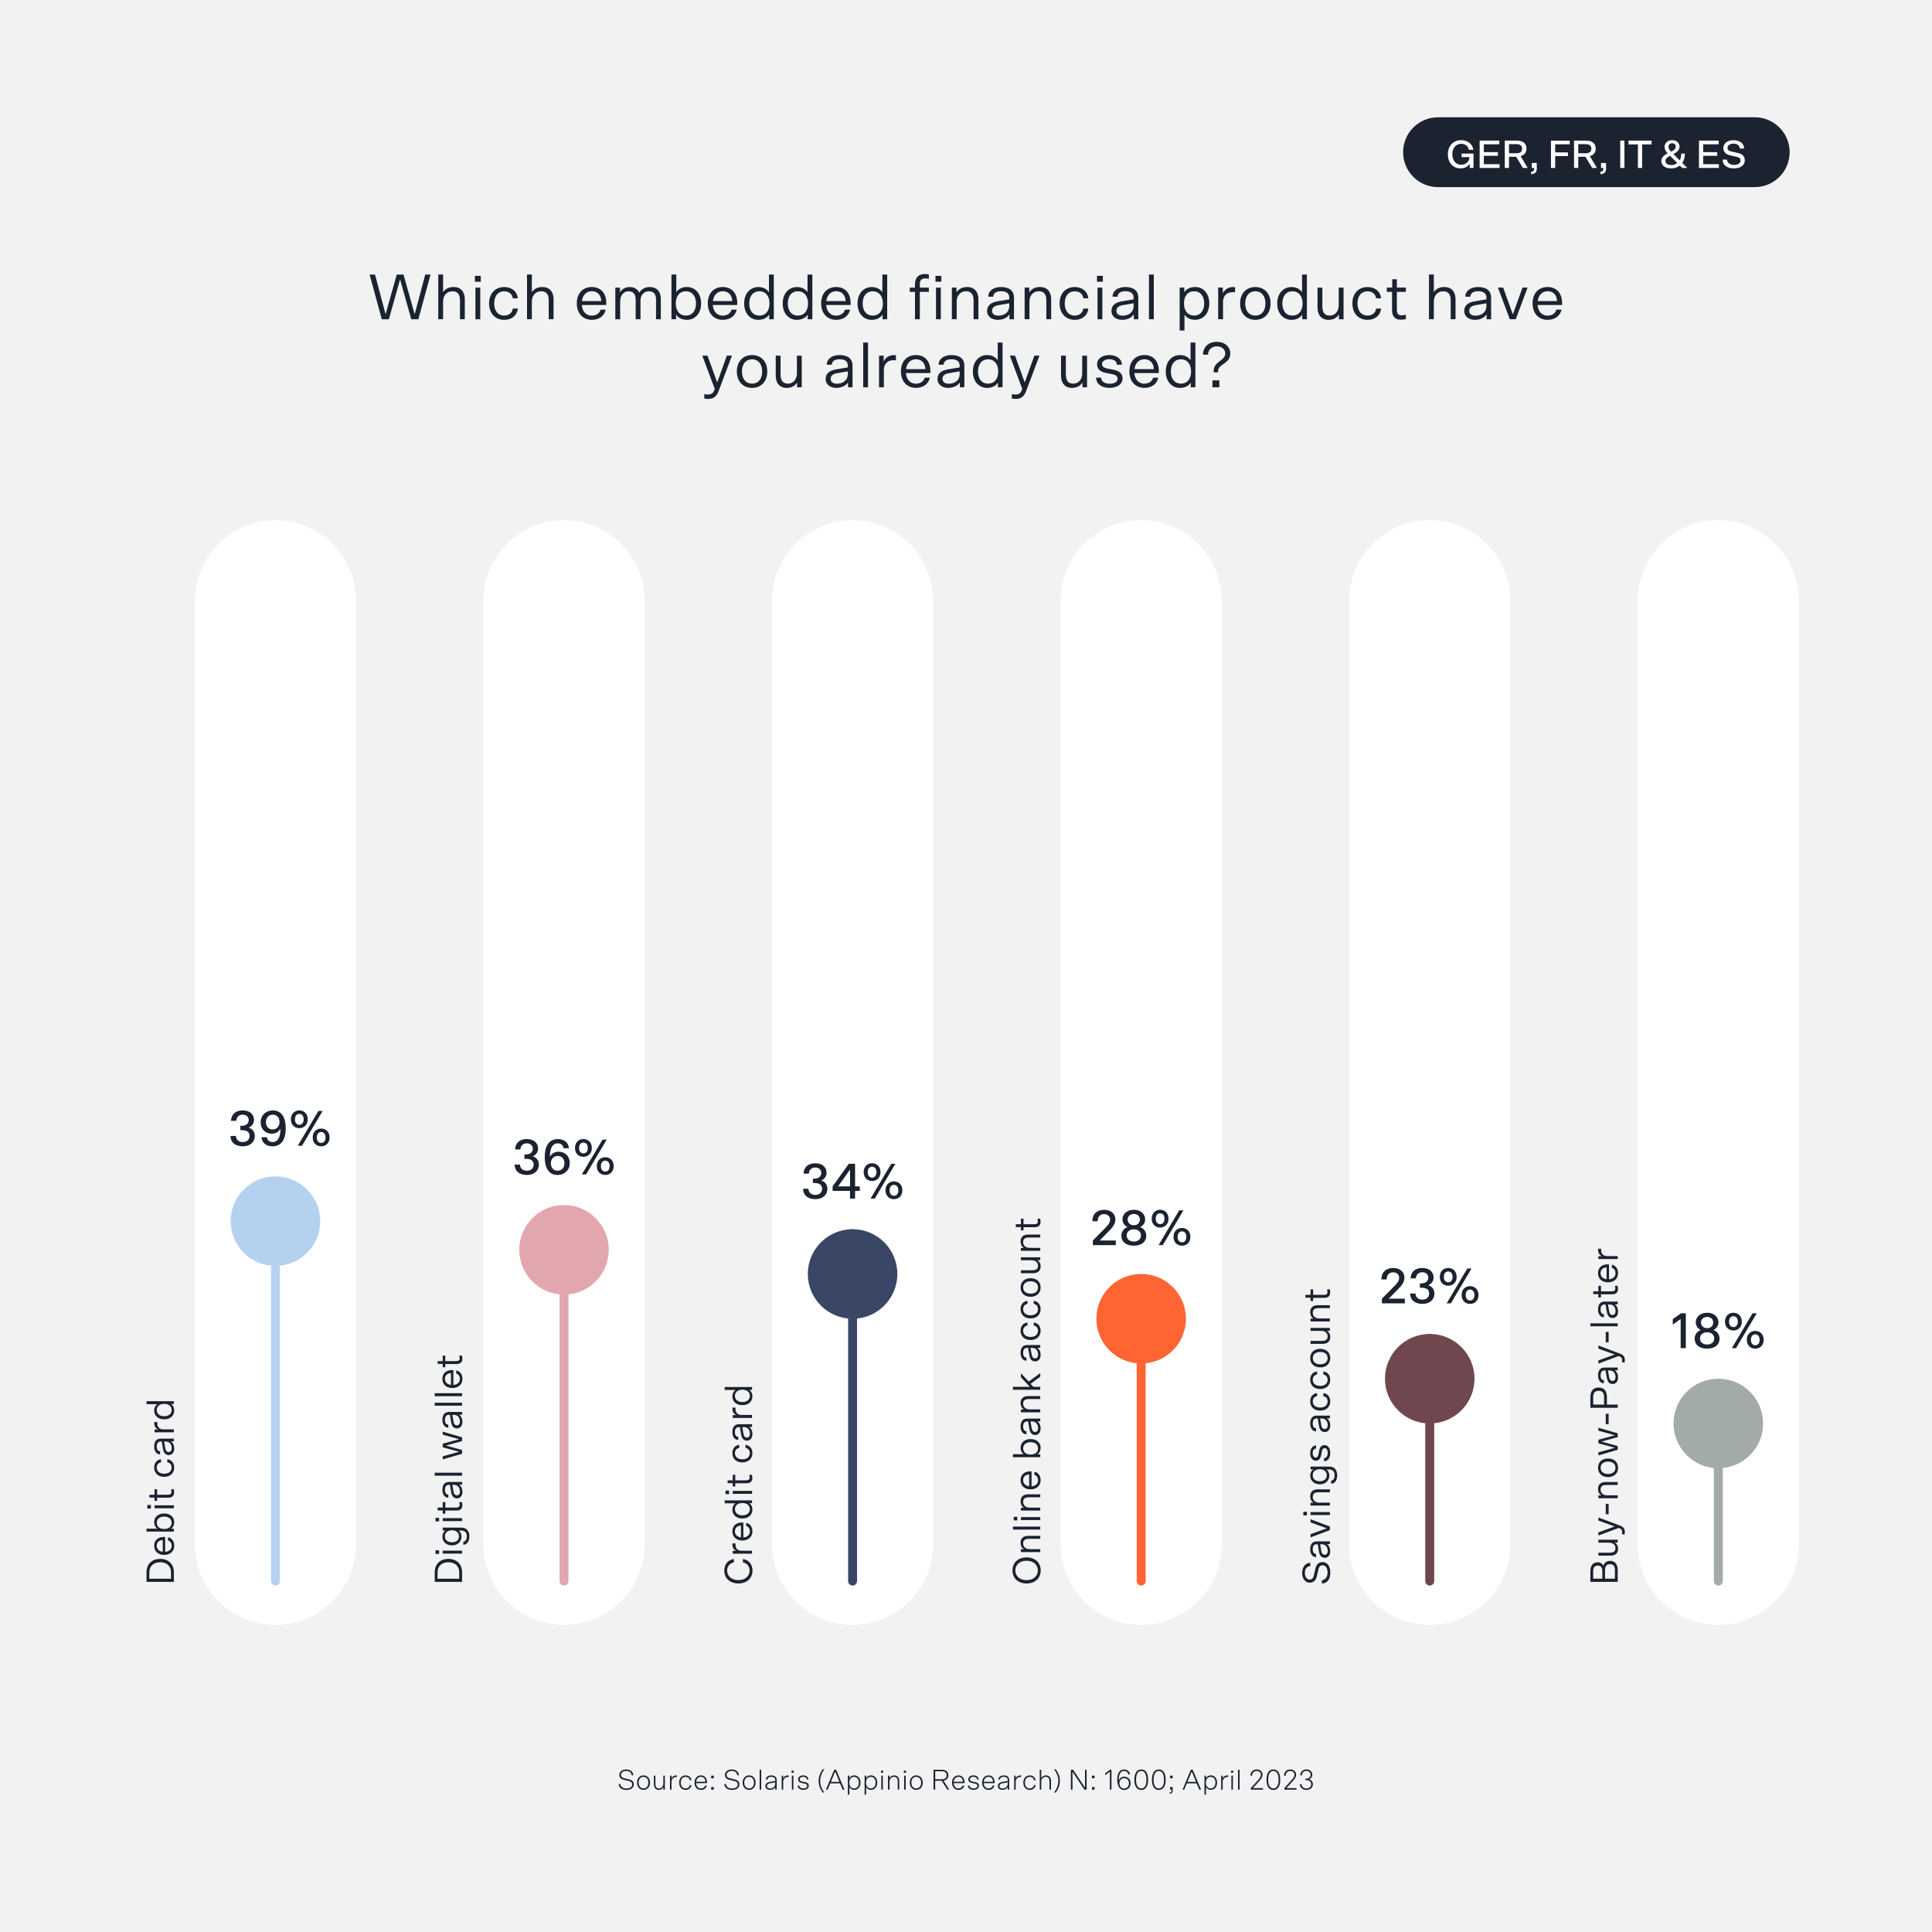 <svg id="Layer_1" data-name="Layer 1" xmlns="http://www.w3.org/2000/svg" viewBox="0 0 1079 1079"><defs><style>.cls-2{fill:#fff}.cls-6{fill:#1b2230}</style></defs><path style="fill:#f2f2f2" d="M0 0v1079h1079V0H0z"/><path class="cls-6" d="M803.12 65.5c-10.77 0-19.5 8.73-19.5 19.5s8.73 19.5 19.5 19.5H980c10.77 0 19.5-8.73 19.5-19.5s-8.73-19.5-19.5-19.5H803.12Z"/><path class="cls-2" d="M822.93 85.77v8.03h-2.09v-2.4c-1.01 1.63-2.68 2.64-5.19 2.64-4.25 0-7.04-3.32-7.04-7.88s2.93-7.88 7.42-7.88c3.45 0 6.31 1.91 6.82 5.39h-2.49c-.4-2.13-2.27-3.37-4.29-3.37-2.97 0-4.97 2.42-4.97 5.85s2.02 5.88 4.91 5.88c2.29 0 4.53-1.39 4.71-4.27h-4.42v-2h6.65ZM837.36 78.53v2.07h-8.65v4.38h7.86V87h-7.86v4.71h8.78v2.09h-11.13V78.53h11ZM847.08 78.53c3.5 0 5.43 1.56 5.43 4.47 0 2.22-1.28 3.65-3.28 4.2l3.96 6.6h-2.66l-3.74-6.23h-4.03v6.23h-2.35V78.53h6.67Zm2.99 4.53c0-1.87-1.21-2.55-3.21-2.55h-4.09v5.08h4.09c2 0 3.21-.68 3.21-2.53ZM855.11 97.23v-1.34c1.14-.02 1.67-.53 1.67-1.56v-.53h-1.3v-2.79h2.79v3.3c0 1.89-1.14 2.93-3.17 2.93ZM876.67 78.53v2.07h-8.12v4.51h7.13v2.05h-7.13v6.65h-2.35V78.54h10.47ZM885.76 78.53c3.5 0 5.43 1.56 5.43 4.47 0 2.22-1.28 3.65-3.28 4.2l3.96 6.6h-2.66l-3.74-6.23h-4.03v6.23h-2.35V78.53h6.67Zm2.99 4.53c0-1.87-1.21-2.55-3.21-2.55h-4.09v5.08h4.09c2 0 3.21-.68 3.21-2.53ZM893.79 97.23v-1.34c1.14-.02 1.67-.53 1.67-1.56v-.53h-1.3v-2.79h2.79v3.3c0 1.89-1.14 2.93-3.17 2.93ZM907.23 78.53V93.8h-2.35V78.53h2.35ZM922.39 78.53v2.13h-5.28V93.8h-2.35V80.66h-5.26v-2.13h12.89ZM933.25 94.04c-3.26 0-5.41-1.61-5.41-4.16 0-1.94 1.5-3.23 3.52-4.25-1.01-1.1-1.72-2.22-1.72-3.63 0-1.94 1.52-3.72 4.22-3.72s4.14 1.76 4.14 3.59c0 1.96-1.52 3.21-3.41 4.18l3.48 3.5c.62-1.03.88-2.29.88-3.78H941c0 2.02-.51 3.85-1.47 5.24l2.79 2.79h-2.84l-1.34-1.36c-1.25 1.06-2.9 1.61-4.88 1.61Zm3.48-2.99L932.7 87c-1.78.9-2.57 1.69-2.57 2.88 0 1.41 1.25 2.31 3.26 2.31 1.34 0 2.46-.37 3.34-1.14Zm-3.45-6.34c1.83-.9 2.6-1.69 2.6-2.86 0-1.08-.77-1.85-2-1.85-1.32 0-2.05.9-2.05 1.98 0 .99.53 1.78 1.45 2.73ZM959.85 78.53v2.07h-8.65v4.38h7.86V87h-7.86v4.71h8.78v2.09h-11.13V78.53h11ZM962.03 89.13h2.44c.13 1.85 1.74 2.97 3.98 2.97s3.65-.99 3.65-2.44c0-.97-.55-1.69-2.07-2.05l-4-.92c-2.2-.51-3.56-1.83-3.56-4.07 0-2.6 2.4-4.33 5.65-4.33s5.94 1.65 5.96 4.66h-2.44c-.15-1.89-1.58-2.73-3.5-2.73s-3.34.95-3.34 2.31c0 .97.55 1.72 2.05 2.05l4 .92c2.22.48 3.59 1.85 3.59 4.07 0 2.66-2.31 4.47-6.05 4.47s-6.25-1.74-6.36-4.91Z"/><path class="cls-6" d="m223.44 156.02-6.26 22.28h-3.96l-6.8-24.98h3.02l5.9 22.17 6.26-22.17h3.74l6.26 22.17 5.9-22.17h2.95l-6.8 24.98h-3.96l-6.26-22.28ZM252.64 162.67c-3.31 0-5.18 2.63-5.18 5.72v9.9h-2.7v-24.98h2.7v9.86c1.37-2.02 3.42-2.88 5.87-2.88 4 0 6.26 2.63 6.26 6.88v11.12h-2.7v-10.55c0-3.74-1.69-5.08-4.25-5.08ZM268.51 154.04v3.28h-3.28v-3.28h3.28Zm-.29 24.26h-2.7v-17.67h2.7v17.67ZM281.65 176.25c2.38 0 4.43-1.37 4.75-3.92h2.81c-.43 3.85-3.38 6.3-7.56 6.3-4.97 0-8.5-3.49-8.5-9.18s3.53-9.14 8.5-9.14c4.18 0 7.13 2.45 7.56 6.3h-2.81c-.32-2.56-2.38-3.92-4.75-3.92-3.67 0-5.65 2.84-5.65 6.77s1.98 6.8 5.65 6.8ZM302.21 162.67c-3.31 0-5.18 2.63-5.18 5.72v9.9h-2.7v-24.98h2.7v9.86c1.37-2.02 3.42-2.88 5.87-2.88 4 0 6.26 2.63 6.26 6.88v11.12h-2.7v-10.55c0-3.74-1.69-5.08-4.25-5.08ZM330.54 160.3c4.61 0 8.06 3.02 8.06 9.03 0 .18 0 .61-.04 1.01h-13.61c.14 3.1 2.05 5.94 5.47 5.94 2.38 0 4.36-1.08 5-3.35h2.84c-.79 3.82-4 5.69-7.77 5.69-4.75 0-8.35-3.38-8.35-9.18s3.49-9.14 8.39-9.14Zm.04 2.34c-2.99 0-5.11 1.98-5.58 5.51h10.8c-.14-3.6-2.34-5.51-5.22-5.51ZM366.39 178.3v-11.05c0-3.13-1.44-4.57-4.1-4.57-2.27 0-4.57 1.73-4.57 5.11v10.51h-2.7v-10.8c0-3.38-1.37-4.82-4.1-4.82-2.45 0-4.57 2.12-4.57 5.72v9.9h-2.7v-17.67h2.59v2.63c1.01-1.58 2.74-2.95 5.36-2.95s4.43 1.12 5.4 3.13c1.3-1.91 3.1-3.13 5.94-3.13 3.49 0 6.12 2.05 6.12 6.84v11.16h-2.66ZM391.56 169.48c0 5.9-3.71 9.14-7.85 9.14-2.63 0-4.79-.94-6.12-2.92v2.59H375v-24.98h2.7v9.86c1.44-2.02 3.53-2.88 5.94-2.88 4.28 0 7.92 3.28 7.92 9.18Zm-14.15 0c0 3.92 1.98 6.77 5.65 6.77s5.65-2.84 5.65-6.77-1.98-6.8-5.65-6.8-5.65 2.88-5.65 6.8ZM403.69 160.3c4.61 0 8.06 3.02 8.06 9.03 0 .18 0 .61-.04 1.01H398.1c.14 3.1 2.05 5.94 5.47 5.94 2.38 0 4.36-1.08 5-3.35h2.84c-.79 3.82-4 5.69-7.77 5.69-4.75 0-8.35-3.38-8.35-9.18s3.49-9.14 8.39-9.14Zm.04 2.34c-2.99 0-5.11 1.98-5.58 5.51h10.8c-.14-3.6-2.34-5.51-5.22-5.51ZM429.46 163.18v-9.86h2.7v24.98h-2.59v-2.59c-1.33 1.98-3.49 2.92-6.12 2.92-4.14 0-7.85-3.24-7.85-9.14s3.64-9.18 7.92-9.18c2.41 0 4.5.86 5.94 2.88Zm-11.01 6.3c0 3.92 1.98 6.77 5.65 6.77s5.65-2.84 5.65-6.77-1.98-6.8-5.65-6.8-5.65 2.88-5.65 6.8ZM450.99 163.18v-9.86h2.7v24.98h-2.59v-2.59c-1.33 1.98-3.49 2.92-6.12 2.92-4.14 0-7.85-3.24-7.85-9.14s3.64-9.18 7.92-9.18c2.41 0 4.5.86 5.94 2.88Zm-11.01 6.3c0 3.92 1.98 6.77 5.65 6.77s5.65-2.84 5.65-6.77-1.98-6.8-5.65-6.8-5.65 2.88-5.65 6.8ZM467.01 160.3c4.61 0 8.06 3.02 8.06 9.03 0 .18 0 .61-.04 1.01h-13.61c.14 3.1 2.05 5.94 5.47 5.94 2.38 0 4.35-1.08 5-3.35h2.84c-.79 3.82-4 5.69-7.77 5.69-4.75 0-8.35-3.38-8.35-9.18s3.49-9.14 8.39-9.14Zm.04 2.34c-2.99 0-5.11 1.98-5.58 5.51h10.8c-.14-3.6-2.34-5.51-5.22-5.51ZM492.79 163.18v-9.86h2.7v24.98h-2.59v-2.59c-1.33 1.98-3.49 2.92-6.12 2.92-4.14 0-7.85-3.24-7.85-9.14s3.64-9.18 7.92-9.18c2.41 0 4.5.86 5.94 2.88Zm-11.01 6.3c0 3.92 1.98 6.77 5.65 6.77s5.65-2.84 5.65-6.77-1.98-6.8-5.65-6.8-5.65 2.88-5.65 6.8ZM516.66 155.48c-1.94 0-2.95.94-2.95 3.28v1.87h5.04v2.38h-5.04v15.3h-2.7v-15.3h-2.92v-2.38h2.92v-1.98c0-3.71 2.16-5.62 5.47-5.62.68 0 1.62.07 2.27.22v2.45c-.32-.07-1.44-.22-2.09-.22Zm9.07-1.44v3.28h-3.28v-3.28h3.28Zm-.29 24.26h-2.7v-17.67h2.7v17.67ZM531.6 160.62h2.59v2.66c1.3-1.91 3.2-2.99 5.98-2.99 4 0 6.26 2.63 6.26 6.88v11.12h-2.7v-10.55c0-3.74-1.69-5.08-4.25-5.08-3.31 0-5.18 2.63-5.18 5.72v9.9h-2.7v-17.67ZM563.78 175.56c-1.48 2.23-4.07 3.06-6.55 3.06-3.13 0-5.94-1.66-5.94-5s2.59-4.75 5.65-5.29l6.73-1.15v-.94c0-2.63-1.94-3.6-4.61-3.6s-4.25 1.01-4.36 3.06h-2.81c.14-3.82 3.64-5.4 7.16-5.4 4.18 0 7.24 1.73 7.24 5.94v12.06h-2.52v-2.74Zm-.11-4.79v-1.37l-6.12 1.04c-2.41.43-3.49 1.48-3.49 3.2 0 1.62 1.26 2.66 3.53 2.66 3.1 0 6.08-1.66 6.08-5.54ZM572.24 160.62h2.59v2.66c1.3-1.91 3.2-2.99 5.98-2.99 4 0 6.26 2.63 6.26 6.88v11.12h-2.7v-10.55c0-3.74-1.69-5.08-4.25-5.08-3.31 0-5.18 2.63-5.18 5.72v9.9h-2.7v-17.67ZM600.28 176.25c2.38 0 4.43-1.37 4.75-3.92h2.81c-.43 3.85-3.38 6.3-7.56 6.3-4.97 0-8.5-3.49-8.5-9.18s3.53-9.14 8.5-9.14c4.18 0 7.13 2.45 7.56 6.3h-2.81c-.32-2.56-2.38-3.92-4.75-3.92-3.67 0-5.65 2.84-5.65 6.77s1.98 6.8 5.65 6.8ZM615.94 154.04v3.28h-3.28v-3.28h3.28Zm-.29 24.26h-2.7v-17.67h2.7v17.67ZM633.22 175.56c-1.48 2.23-4.07 3.06-6.55 3.06-3.13 0-5.94-1.66-5.94-5s2.59-4.75 5.65-5.29l6.73-1.15v-.94c0-2.63-1.94-3.6-4.61-3.6s-4.25 1.01-4.36 3.06h-2.81c.14-3.82 3.64-5.4 7.16-5.4 4.18 0 7.24 1.73 7.24 5.94v12.06h-2.52v-2.74Zm-.11-4.79v-1.37l-6.12 1.04c-2.41.43-3.49 1.48-3.49 3.2 0 1.62 1.26 2.66 3.53 2.66 3.1 0 6.08-1.66 6.08-5.54ZM644.38 178.3h-2.7v-24.98h2.7v24.98ZM661.52 175.74v8.85h-2.7v-23.97h2.59v2.59c1.33-1.98 3.49-2.92 6.12-2.92 4.14 0 7.85 3.24 7.85 9.14s-3.64 9.18-7.92 9.18c-2.41 0-4.5-.86-5.94-2.88Zm11.01-6.3c0-3.92-1.98-6.77-5.65-6.77s-5.65 2.84-5.65 6.77 1.98 6.8 5.65 6.8 5.65-2.88 5.65-6.8ZM688.12 163.18c-2.77 0-5.08 1.94-5.08 5.36v9.75h-2.7v-17.67h2.59v3.24c1.15-2.48 3.49-3.53 5.58-3.53.32 0 .65 0 1.26.04v2.84c-.65-.04-1.19-.04-1.66-.04ZM692.59 169.48c0-5.69 3.53-9.18 8.5-9.18s8.5 3.49 8.5 9.18-3.53 9.14-8.5 9.14-8.5-3.46-8.5-9.14Zm14.15 0c0-3.92-1.98-6.8-5.65-6.8s-5.65 2.88-5.65 6.8 1.98 6.77 5.65 6.77 5.65-2.84 5.65-6.77ZM727.18 163.18v-9.86h2.7v24.98h-2.59v-2.59c-1.33 1.98-3.49 2.92-6.12 2.92-4.14 0-7.85-3.24-7.85-9.14s3.64-9.18 7.92-9.18c2.41 0 4.5.86 5.94 2.88Zm-11.01 6.3c0 3.92 1.98 6.77 5.65 6.77s5.65-2.84 5.65-6.77-1.98-6.8-5.65-6.8-5.65 2.88-5.65 6.8ZM750.36 178.3h-2.59v-2.66c-1.26 1.91-3.13 2.99-5.83 2.99-3.89 0-6.12-2.63-6.12-6.88v-11.12h2.7v10.55c0 3.74 1.66 5.08 4.1 5.08 3.2 0 5.04-2.63 5.04-5.72v-9.9h2.7v17.67ZM763.79 176.25c2.38 0 4.43-1.37 4.75-3.92h2.81c-.43 3.85-3.38 6.3-7.56 6.3-4.97 0-8.5-3.49-8.5-9.18s3.53-9.14 8.5-9.14c4.18 0 7.13 2.45 7.56 6.3h-2.81c-.32-2.56-2.38-3.92-4.75-3.92-3.67 0-5.65 2.84-5.65 6.77s1.98 6.8 5.65 6.8ZM777.54 160.62v-4.68h2.59v4.68h5.04V163h-5.04v9.79c0 2.12.68 3.31 2.45 3.31.83 0 1.73-.11 2.59-.32v2.45c-1.04.22-2.05.32-3.02.32-2.95 0-4.71-1.84-4.71-5.22V163h-2.92v-2.38h3.02ZM805.95 162.67c-3.31 0-5.18 2.63-5.18 5.72v9.9h-2.7v-24.98h2.7v9.86c1.37-2.02 3.42-2.88 5.87-2.88 4 0 6.26 2.63 6.26 6.88v11.12h-2.7v-10.55c0-3.74-1.69-5.08-4.25-5.08ZM830.25 175.56c-1.48 2.23-4.07 3.06-6.55 3.06-3.13 0-5.94-1.66-5.94-5s2.59-4.75 5.65-5.29l6.73-1.15v-.94c0-2.63-1.94-3.6-4.61-3.6s-4.25 1.01-4.36 3.06h-2.81c.14-3.82 3.64-5.4 7.16-5.4 4.18 0 7.24 1.73 7.24 5.94v12.06h-2.52v-2.74Zm-.11-4.79v-1.37l-6.12 1.04c-2.41.43-3.49 1.48-3.49 3.2 0 1.62 1.26 2.66 3.53 2.66 3.1 0 6.08-1.66 6.08-5.54ZM853.14 160.62l-6.62 17.67h-3.31l-6.62-17.67h2.92l5.4 14.97 5.4-14.97h2.84ZM864.34 160.3c4.61 0 8.06 3.02 8.06 9.03 0 .18 0 .61-.04 1.01h-13.61c.14 3.1 2.05 5.94 5.47 5.94 2.38 0 4.36-1.08 5-3.35h2.84c-.79 3.82-4 5.69-7.78 5.69-4.75 0-8.35-3.38-8.35-9.18s3.49-9.14 8.39-9.14Zm.04 2.34c-2.99 0-5.11 1.98-5.58 5.51h10.8c-.14-3.6-2.34-5.51-5.22-5.51ZM395.54 222.78c-.79 0-1.62-.07-2.2-.18v-2.48c.65.14 1.37.22 2.05.22 1.98 0 2.99-.83 3.56-2.59l.22-.58-6.95-18.54h2.92l5.4 14.97 5.4-14.97h2.84l-7.49 19.87c-1.15 3.02-2.84 4.28-5.76 4.28ZM411.52 207.48c0-5.69 3.53-9.18 8.5-9.18s8.49 3.49 8.49 9.18-3.53 9.14-8.49 9.14-8.5-3.46-8.5-9.14Zm14.15 0c0-3.92-1.98-6.8-5.65-6.8s-5.65 2.88-5.65 6.8 1.98 6.77 5.65 6.77 5.65-2.84 5.65-6.77ZM447.77 216.3h-2.59v-2.66c-1.26 1.91-3.13 2.99-5.83 2.99-3.89 0-6.12-2.63-6.12-6.88v-11.12h2.7v10.55c0 3.74 1.66 5.08 4.1 5.08 3.2 0 5.04-2.63 5.04-5.72v-9.9h2.7v17.67ZM473.62 213.56c-1.48 2.23-4.07 3.06-6.55 3.06-3.13 0-5.94-1.66-5.94-5s2.59-4.75 5.65-5.29l6.73-1.15v-.94c0-2.63-1.94-3.6-4.61-3.6s-4.25 1.01-4.36 3.06h-2.81c.14-3.82 3.64-5.4 7.16-5.4 4.18 0 7.24 1.73 7.24 5.94v12.06h-2.52v-2.74Zm-.11-4.79v-1.37l-6.12 1.04c-2.41.43-3.49 1.48-3.49 3.2 0 1.62 1.26 2.66 3.53 2.66 3.1 0 6.08-1.66 6.08-5.54ZM484.78 216.3h-2.7v-24.98h2.7v24.98ZM498.71 201.18c-2.77 0-5.08 1.94-5.08 5.36v9.75h-2.7v-17.67h2.59v3.24c1.15-2.48 3.49-3.53 5.58-3.53.32 0 .65 0 1.26.04v2.84c-.65-.04-1.19-.04-1.66-.04ZM511.56 198.3c4.61 0 8.06 3.02 8.06 9.03 0 .18 0 .61-.04 1.01h-13.61c.14 3.1 2.05 5.94 5.47 5.94 2.38 0 4.36-1.08 5-3.35h2.84c-.79 3.82-4 5.69-7.77 5.69-4.75 0-8.35-3.38-8.35-9.18s3.49-9.14 8.39-9.14Zm.04 2.34c-2.99 0-5.11 1.98-5.58 5.51h10.8c-.14-3.6-2.34-5.51-5.22-5.51ZM536.08 213.56c-1.48 2.23-4.07 3.06-6.55 3.06-3.13 0-5.94-1.66-5.94-5s2.59-4.75 5.65-5.29l6.73-1.15v-.94c0-2.63-1.94-3.6-4.61-3.6s-4.25 1.01-4.36 3.06h-2.81c.14-3.82 3.64-5.4 7.16-5.4 4.18 0 7.24 1.73 7.24 5.94v12.06h-2.52v-2.74Zm-.11-4.79v-1.37l-6.12 1.04c-2.41.43-3.49 1.48-3.49 3.2 0 1.62 1.26 2.66 3.53 2.66 3.1 0 6.08-1.66 6.08-5.54ZM557.21 201.18v-9.86h2.7v24.98h-2.59v-2.59c-1.33 1.98-3.49 2.92-6.12 2.92-4.14 0-7.85-3.24-7.85-9.14s3.64-9.18 7.92-9.18c2.41 0 4.5.86 5.94 2.88Zm-11.01 6.3c0 3.92 1.98 6.77 5.65 6.77s5.65-2.84 5.65-6.77-1.98-6.8-5.65-6.8-5.65 2.88-5.65 6.8ZM567.29 222.78c-.79 0-1.62-.07-2.2-.18v-2.48c.65.14 1.37.22 2.05.22 1.98 0 2.99-.83 3.56-2.59l.22-.58-6.95-18.54h2.92l5.4 14.97 5.4-14.97h2.84l-7.49 19.87c-1.15 3.02-2.84 4.28-5.76 4.28ZM607.11 216.3h-2.59v-2.66c-1.26 1.91-3.13 2.99-5.83 2.99-3.89 0-6.12-2.63-6.12-6.88v-11.12h2.7v10.55c0 3.74 1.66 5.08 4.1 5.08 3.2 0 5.04-2.63 5.04-5.72v-9.9h2.7v17.67ZM619.56 198.3c3.53 0 6.91 1.73 7.02 5.4h-2.81c-.11-2.05-1.8-3.1-4.21-3.1s-4.1 1.15-4.1 2.74c0 1.3 1.01 2.09 2.92 2.48l3.64.72c3.24.65 4.9 2.2 4.9 4.82 0 3.06-2.74 5.25-7.24 5.25s-7.49-2.23-7.52-5.69h2.81c.14 2.05 1.73 3.38 4.79 3.38s4.39-1.22 4.39-2.84c0-1.3-1.01-2.09-2.92-2.48l-3.64-.72c-3.24-.65-4.89-2.2-4.89-4.82 0-3.13 2.92-5.15 6.88-5.15ZM639.15 198.3c4.61 0 8.06 3.02 8.06 9.03 0 .18 0 .61-.04 1.01h-13.61c.14 3.1 2.05 5.94 5.47 5.94 2.38 0 4.36-1.08 5-3.35h2.84c-.79 3.82-4 5.69-7.78 5.69-4.75 0-8.35-3.38-8.35-9.18s3.49-9.14 8.39-9.14Zm.04 2.34c-2.99 0-5.11 1.98-5.58 5.51h10.8c-.14-3.6-2.34-5.51-5.22-5.51ZM664.92 201.18v-9.86h2.7v24.98h-2.59v-2.59c-1.33 1.98-3.49 2.92-6.12 2.92-4.14 0-7.85-3.24-7.85-9.14s3.64-9.18 7.92-9.18c2.41 0 4.5.86 5.94 2.88Zm-11.01 6.3c0 3.92 1.98 6.77 5.65 6.77s5.65-2.84 5.65-6.77-1.98-6.8-5.65-6.8-5.65 2.88-5.65 6.8ZM680.26 207.33v.61h-2.45v-.61c0-5.76 6.48-5.62 6.48-9.93 0-2.09-1.8-3.96-4.61-3.96-3.02 0-4.9 1.84-5.04 4.64h-2.84c.22-4.25 2.92-7.16 7.88-7.16 4.39 0 7.42 2.84 7.42 6.48 0 5.9-6.84 5.72-6.84 9.93Zm.72 5.11v3.85h-3.85v-3.85h3.85Z"/><path class="cls-2" d="M153.83 290.5c-24.85 0-45 20.15-45 45v527c0 24.85 20.15 45 45 45s45-20.15 45-45v-527c0-24.85-20.15-45-45-45ZM476.16 290.5c-24.85 0-45 20.15-45 45v527c0 24.85 20.15 45 45 45s45-20.15 45-45v-527c0-24.85-20.15-45-45-45ZM798.49 290.5c-24.85 0-45 20.15-45 45v527c0 24.85 20.15 45 45 45s45-20.15 45-45v-527c0-24.85-20.15-45-45-45ZM314.99 290.5c-24.85 0-45 20.15-45 45v527c0 24.85 20.15 45 45 45s45-20.15 45-45v-527c0-24.85-20.15-45-45-45ZM637.33 290.5c-24.85 0-45 20.15-45 45v527c0 24.85 20.15 45 45 45s45-20.15 45-45v-527c0-24.85-20.15-45-45-45ZM959.66 290.5c-24.85 0-45 20.15-45 45v527c0 24.85 20.15 45 45 45s45-20.15 45-45v-527c0-24.85-20.15-45-45-45Z"/><path d="M153.83 707c13.81 0 25-11.19 25-25s-11.19-25-25-25-25 11.19-25 25 11.19 25 25 25Z" style="fill:#b5d1f0"/><path d="M314.99 723c13.81 0 25-11.19 25-25s-11.19-25-25-25-25 11.19-25 25 11.19 25 25 25Z" style="fill:#e2a7ae"/><path d="M476.16 736.5c13.81 0 25-11.19 25-25s-11.19-25-25-25-25 11.19-25 25 11.19 25 25 25Z" style="fill:#3a4665"/><path d="M637.33 761.5c13.81 0 25-11.19 25-25s-11.19-25-25-25-25 11.19-25 25 11.19 25 25 25Z" style="fill:#ff6432"/><path d="M798.49 795c13.81 0 25-11.19 25-25s-11.19-25-25-25-25 11.19-25 25 11.19 25 25 25Z" style="fill:#70464f"/><path d="M959.66 820c13.81 0 25-11.19 25-25s-11.19-25-25-25-25 11.19-25 25 11.19 25 25 25Z" style="fill:#a3aba9"/><path style="fill:none;stroke-linecap:round;stroke-width:5px;stroke:#b5d1f0" d="M153.83 689v194"/><path style="stroke:#e2a7ae;fill:none;stroke-linecap:round;stroke-width:5px" d="M314.99 689v194"/><path style="stroke:#3a4665;fill:none;stroke-linecap:round;stroke-width:5px" d="M476.16 689v194"/><path style="stroke:#ff6432;fill:none;stroke-linecap:round;stroke-width:5px" d="M637.33 747.5V883"/><path style="stroke:#70464f;fill:none;stroke-linecap:round;stroke-width:5px" d="M798.49 747.5V883"/><path style="stroke:#a3aba9;fill:none;stroke-linecap:round;stroke-width:5px" d="M959.66 788.5V883"/><path class="cls-6" d="M128.72 634.41h3c.11 1.99 1.46 3.42 3.84 3.42s3.81-1.4 3.81-3.39c0-2.21-1.46-3.25-4.31-3.25h-.84v-2.41h.59c2.83 0 4.09-1.46 4.09-3.25s-1.4-3-3.36-3c-2.1 0-3.44 1.32-3.56 3.42h-2.97c.14-3.5 2.41-5.8 6.58-5.8s6.27 2.49 6.27 5.32c0 1.99-1.26 3.67-3.08 4.34 1.76.39 3.53 1.93 3.53 4.62 0 3.3-2.46 5.77-6.72 5.77s-6.8-2.24-6.86-5.8ZM159.55 630.24c0 7.22-3.25 9.97-7.34 9.97-3.75 0-5.99-2.21-6.13-5.1h2.97c.2 1.65 1.34 2.72 3.25 2.72 2.35 0 4.31-1.82 4.37-7.56-.98 1.96-2.88 2.88-4.93 2.88-3.39 0-6.16-2.38-6.16-6.41s3.08-6.58 6.78-6.58c4.26 0 7.2 2.97 7.2 10.08Zm-11.03-3.53c0 2.46 1.57 4.09 3.75 4.09 2.3 0 3.84-1.82 3.84-4.09 0-2.49-1.48-4.17-3.72-4.17-2.35 0-3.86 1.68-3.86 4.17ZM167.16 630.07c-2.38 0-4.7-1.62-4.7-4.96s2.32-4.96 4.7-4.96 4.7 1.62 4.7 4.96-2.32 4.96-4.7 4.96Zm0-1.9c1.46 0 2.44-1.12 2.44-3.05s-.98-3.02-2.44-3.02-2.44 1.12-2.44 3.02.98 3.05 2.44 3.05Zm10.67-7.7h2.35l-11.54 19.43h-2.35l11.54-19.43Zm1.54 19.74c-2.38 0-4.73-1.62-4.73-4.96s2.35-4.96 4.73-4.96 4.7 1.62 4.7 4.96-2.32 4.96-4.7 4.96Zm0-1.9c1.46 0 2.44-1.15 2.44-3.05s-.98-3.05-2.44-3.05-2.44 1.15-2.44 3.05.98 3.05 2.44 3.05ZM287.38 650.41h3c.11 1.99 1.46 3.42 3.84 3.42s3.81-1.4 3.81-3.39c0-2.21-1.46-3.25-4.31-3.25h-.84v-2.41h.59c2.83 0 4.09-1.46 4.09-3.25s-1.4-3-3.36-3c-2.1 0-3.44 1.32-3.56 3.42h-2.97c.14-3.5 2.41-5.8 6.58-5.8s6.27 2.49 6.27 5.32c0 1.99-1.26 3.67-3.08 4.34 1.76.39 3.53 1.93 3.53 4.62 0 3.3-2.46 5.77-6.72 5.77s-6.8-2.24-6.86-5.8ZM304.24 646.13c0-7.22 3.22-9.97 7.31-9.97 3.78 0 5.99 2.21 6.16 5.1h-3c-.17-1.65-1.34-2.72-3.25-2.72-2.35 0-4.31 1.82-4.37 7.56.98-1.96 2.91-2.88 4.93-2.88 3.39 0 6.19 2.38 6.19 6.41s-3.11 6.58-6.8 6.58c-4.26 0-7.17-2.97-7.17-10.08Zm11 3.53c0-2.46-1.57-4.09-3.75-4.09-2.3 0-3.84 1.82-3.84 4.09 0 2.49 1.48 4.17 3.72 4.17 2.35 0 3.86-1.68 3.86-4.17ZM325.83 646.07c-2.38 0-4.7-1.62-4.7-4.96s2.32-4.96 4.7-4.96 4.7 1.62 4.7 4.96-2.32 4.96-4.7 4.96Zm0-1.9c1.46 0 2.44-1.12 2.44-3.05s-.98-3.02-2.44-3.02-2.44 1.12-2.44 3.02.98 3.05 2.44 3.05Zm10.67-7.7h2.35l-11.54 19.43h-2.35l11.54-19.43Zm1.54 19.74c-2.38 0-4.73-1.62-4.73-4.96s2.35-4.96 4.73-4.96 4.7 1.62 4.7 4.96-2.32 4.96-4.7 4.96Zm0-1.9c1.46 0 2.44-1.15 2.44-3.05s-.98-3.05-2.44-3.05-2.44 1.15-2.44 3.05.98 3.05 2.44 3.05ZM448.49 663.92h3c.11 1.99 1.46 3.42 3.84 3.42s3.81-1.4 3.81-3.39c0-2.21-1.46-3.25-4.31-3.25h-.84v-2.41h.59c2.83 0 4.09-1.46 4.09-3.25s-1.4-3-3.36-3c-2.1 0-3.44 1.32-3.56 3.42h-2.97c.14-3.5 2.41-5.8 6.58-5.8s6.27 2.49 6.27 5.32c0 1.99-1.26 3.67-3.08 4.34 1.76.39 3.53 1.93 3.53 4.62 0 3.3-2.46 5.77-6.72 5.77s-6.8-2.24-6.86-5.8ZM474.73 665.09h-9.72v-2.52l9.04-12.6h3.5v12.63h2.63v2.49h-2.63v4.31h-2.83v-4.31Zm-6.69-2.49h6.69v-9.38l-6.69 9.38ZM487.05 659.58c-2.38 0-4.7-1.62-4.7-4.96s2.32-4.96 4.7-4.96 4.7 1.62 4.7 4.96-2.32 4.96-4.7 4.96Zm0-1.9c1.46 0 2.44-1.12 2.44-3.05s-.98-3.02-2.44-3.02-2.44 1.12-2.44 3.02.98 3.05 2.44 3.05Zm10.67-7.7h2.35l-11.54 19.43h-2.35l11.54-19.43Zm1.54 19.74c-2.38 0-4.73-1.62-4.73-4.96s2.35-4.96 4.73-4.96 4.7 1.62 4.7 4.96-2.32 4.96-4.7 4.96Zm0-1.9c1.46 0 2.44-1.15 2.44-3.05s-.98-3.05-2.44-3.05-2.44 1.15-2.44 3.05.98 3.05 2.44 3.05ZM617.7 685.35c1.26-1.23 2.27-2.58 2.27-4.28 0-1.79-1.37-3-3.33-3-2.13 0-3.61 1.34-3.61 3.98h-2.97c.03-4.06 2.52-6.38 6.58-6.38s6.3 2.38 6.3 5.4c0 2.41-1.65 4.45-3.25 6.1l-5.54 5.63h9.02v2.6h-12.82v-2.58l7.36-7.48ZM626.26 690.08c0-2.1 1.32-4.09 3.44-4.76-1.76-.81-2.83-2.55-2.83-4.26 0-3.05 2.49-5.4 6.36-5.4s6.33 2.35 6.33 5.4c0 1.71-1.04 3.44-2.83 4.26 2.13.67 3.44 2.66 3.44 4.76 0 3.42-2.6 5.63-6.94 5.63s-6.97-2.21-6.97-5.63Zm10.95-.08c0-1.96-1.48-3.44-3.98-3.44s-3.98 1.48-3.98 3.44 1.46 3.39 3.98 3.39 3.98-1.46 3.98-3.39Zm-.59-8.93c0-1.76-1.32-3.08-3.39-3.08s-3.44 1.32-3.44 3.08 1.34 3.22 3.44 3.22 3.39-1.37 3.39-3.22ZM647.91 685.57c-2.38 0-4.7-1.62-4.7-4.96s2.32-4.96 4.7-4.96 4.7 1.62 4.7 4.96-2.32 4.96-4.7 4.96Zm0-1.9c1.46 0 2.44-1.12 2.44-3.05s-.98-3.02-2.44-3.02-2.44 1.12-2.44 3.02.98 3.05 2.44 3.05Zm10.67-7.7h2.35l-11.54 19.43h-2.35l11.54-19.43Zm1.54 19.74c-2.38 0-4.73-1.62-4.73-4.96s2.35-4.96 4.73-4.96 4.7 1.62 4.7 4.96-2.32 4.96-4.7 4.96Zm0-1.9c1.46 0 2.44-1.15 2.44-3.05s-.98-3.05-2.44-3.05-2.44 1.15-2.44 3.05.98 3.05 2.44 3.05ZM779.13 717.85c1.26-1.23 2.27-2.58 2.27-4.28 0-1.79-1.37-3-3.33-3-2.13 0-3.61 1.34-3.61 3.98h-2.97c.03-4.06 2.52-6.38 6.58-6.38s6.3 2.38 6.3 5.4c0 2.41-1.65 4.45-3.25 6.1l-5.54 5.63h9.02v2.6h-12.82v-2.58l7.36-7.48ZM787.51 722.41h3c.11 1.99 1.46 3.42 3.84 3.42s3.81-1.4 3.81-3.39c0-2.21-1.46-3.25-4.31-3.25h-.84v-2.41h.59c2.83 0 4.09-1.46 4.09-3.25s-1.4-3-3.36-3c-2.1 0-3.44 1.32-3.56 3.42h-2.97c.14-3.5 2.41-5.8 6.58-5.8s6.27 2.49 6.27 5.32c0 1.99-1.26 3.67-3.08 4.34 1.76.39 3.53 1.93 3.53 4.62 0 3.3-2.46 5.77-6.72 5.77s-6.8-2.24-6.86-5.8ZM808.81 718.07c-2.38 0-4.7-1.62-4.7-4.96s2.32-4.96 4.7-4.96 4.7 1.62 4.7 4.96-2.32 4.96-4.7 4.96Zm0-1.9c1.46 0 2.44-1.12 2.44-3.05s-.98-3.02-2.44-3.02-2.44 1.12-2.44 3.02.98 3.05 2.44 3.05Zm10.67-7.7h2.35l-11.54 19.43h-2.35l11.54-19.43Zm1.54 19.74c-2.38 0-4.73-1.62-4.73-4.96s2.35-4.96 4.73-4.96 4.7 1.62 4.7 4.96-2.32 4.96-4.7 4.96Zm0-1.9c1.46 0 2.44-1.15 2.44-3.05s-.98-3.05-2.44-3.05-2.44 1.15-2.44 3.05.98 3.05 2.44 3.05ZM938.63 736.66l-4.4 3.14v-3.05l4.54-3.28h2.74v19.43h-2.88v-16.24ZM946.44 747.58c0-2.1 1.32-4.09 3.44-4.76-1.76-.81-2.83-2.55-2.83-4.26 0-3.05 2.49-5.4 6.36-5.4s6.33 2.35 6.33 5.4c0 1.71-1.04 3.44-2.83 4.26 2.13.67 3.44 2.66 3.44 4.76 0 3.42-2.6 5.63-6.94 5.63s-6.97-2.21-6.97-5.63Zm10.95-.08c0-1.96-1.48-3.44-3.98-3.44s-3.98 1.48-3.98 3.44 1.46 3.39 3.98 3.39 3.98-1.46 3.98-3.39Zm-.59-8.93c0-1.76-1.32-3.08-3.39-3.08s-3.44 1.32-3.44 3.08 1.34 3.22 3.44 3.22 3.39-1.37 3.39-3.22ZM968.09 743.07c-2.38 0-4.7-1.62-4.7-4.96s2.32-4.96 4.7-4.96 4.7 1.62 4.7 4.96-2.32 4.96-4.7 4.96Zm0-1.9c1.46 0 2.44-1.12 2.44-3.05s-.98-3.02-2.44-3.02-2.44 1.12-2.44 3.02.98 3.05 2.44 3.05Zm10.67-7.7h2.35l-11.54 19.43h-2.35l11.54-19.43Zm1.54 19.74c-2.38 0-4.73-1.62-4.73-4.96s2.35-4.96 4.73-4.96 4.7 1.62 4.7 4.96-2.32 4.96-4.7 4.96Zm0-1.9c1.46 0 2.44-1.15 2.44-3.05s-.98-3.05-2.44-3.05-2.44 1.15-2.44 3.05.98 3.05 2.44 3.05ZM97.1 878.06v5.41H81.83v-5.41c0-4.66 3.15-7.44 7.63-7.44s7.64 2.77 7.64 7.44Zm-13.69.07v3.56h12.1v-3.56c0-3.56-2.49-5.63-6.05-5.63s-6.05 2.07-6.05 5.63ZM86.1 863.28c0-2.82 1.85-4.93 5.52-4.93.11 0 .37 0 .62.02v8.32c1.89-.09 3.63-1.25 3.63-3.34 0-1.45-.66-2.66-2.05-3.06v-1.74c2.33.48 3.48 2.44 3.48 4.75 0 2.9-2.07 5.1-5.61 5.1s-5.59-2.13-5.59-5.13Zm1.43-.02c0 1.83 1.21 3.12 3.37 3.41v-6.6c-2.2.09-3.37 1.43-3.37 3.19ZM91.71 845.26c3.61 0 5.59 2.27 5.59 4.8 0 1.61-.57 2.93-1.78 3.74h1.58v1.58H81.83v-1.65h6.03c-1.23-.88-1.76-2.16-1.76-3.63 0-2.62 2-4.84 5.61-4.84Zm0 8.65c2.4 0 4.14-1.21 4.14-3.45S94.11 847 91.71 847s-4.16 1.21-4.16 3.46 1.76 3.45 4.16 3.45ZM82.27 840.51h2v2h-2v-2Zm14.83.18v1.65H86.3v-1.65h10.8ZM86.3 836.37h-2.86v-1.58h2.86v-3.08h1.45v3.08h5.98c1.3 0 2.02-.42 2.02-1.5 0-.51-.07-1.06-.2-1.58h1.5c.13.64.2 1.25.2 1.85 0 1.8-1.12 2.88-3.19 2.88h-6.31v1.78H86.3v-1.85ZM95.85 819.61c0-1.45-.84-2.71-2.4-2.91v-1.72c2.35.26 3.85 2.07 3.85 4.62 0 3.04-2.13 5.19-5.61 5.19s-5.59-2.16-5.59-5.19c0-2.55 1.5-4.36 3.85-4.62v1.72c-1.56.2-2.4 1.45-2.4 2.91 0 2.24 1.74 3.45 4.14 3.45s4.16-1.21 4.16-3.45ZM95.43 805c1.36.9 1.87 2.49 1.87 4 0 1.91-1.01 3.63-3.06 3.63s-2.9-1.58-3.23-3.46l-.7-4.11h-.57c-1.61 0-2.2 1.19-2.2 2.82s.62 2.6 1.87 2.66v1.72c-2.33-.09-3.3-2.22-3.3-4.38 0-2.55 1.06-4.42 3.63-4.42h7.37V805h-1.67Zm-2.93.07h-.84l.64 3.74c.26 1.47.9 2.13 1.96 2.13.99 0 1.63-.77 1.63-2.16 0-1.89-1.01-3.72-3.39-3.72ZM87.86 795.19c0 1.69 1.19 3.1 3.28 3.1h5.96v1.65H86.3v-1.58h1.98c-1.52-.7-2.16-2.13-2.16-3.41 0-.2 0-.4.02-.77h1.74c-.02.4-.02.73-.02 1.01ZM87.86 784.21h-6.03v-1.65H97.1v1.58h-1.58c1.21.81 1.78 2.13 1.78 3.74 0 2.53-1.98 4.8-5.59 4.8s-5.61-2.22-5.61-4.84c0-1.47.53-2.75 1.76-3.63Zm3.85 6.73c2.4 0 4.14-1.21 4.14-3.45s-1.74-3.45-4.14-3.45-4.16 1.21-4.16 3.45 1.76 3.45 4.16 3.45ZM258.06 878.06v5.41h-15.27v-5.41c0-4.66 3.15-7.44 7.63-7.44s7.64 2.77 7.64 7.44Zm-13.69.07v3.56h12.1v-3.56c0-3.56-2.49-5.63-6.05-5.63s-6.05 2.07-6.05 5.63ZM243.23 865.83h2v2h-2v-2Zm14.83.18v1.65h-10.8v-1.65h10.8ZM262.13 858.04c0 3.01-1.45 4.64-3.37 4.69v-1.72c1.34-.11 1.94-1.3 1.94-2.93 0-1.8-.77-3.28-2.99-3.28h-1.5c1.01.84 1.54 2 1.54 3.37 0 2.49-1.83 4.91-5.3 4.91s-5.39-2.33-5.39-4.84c0-1.45.57-2.68 1.67-3.5h-1.47v-1.58h10.45c2.93 0 4.42 1.96 4.42 4.88Zm-5.81-.02c0-2.2-1.63-3.37-3.92-3.37s-3.92 1.17-3.92 3.37 1.65 3.34 3.92 3.34 3.92-1.17 3.92-3.34ZM243.23 847.68h2v2h-2v-2Zm14.83.18v1.65h-10.8v-1.65h10.8ZM247.26 843.55h-2.86v-1.58h2.86v-3.08h1.45v3.08h5.98c1.3 0 2.02-.42 2.02-1.5 0-.51-.07-1.06-.2-1.58h1.5c.13.64.2 1.25.2 1.85 0 1.8-1.12 2.88-3.19 2.88h-6.31v1.78h-1.45v-1.85ZM256.39 829.2c1.36.9 1.87 2.49 1.87 4 0 1.91-1.01 3.63-3.06 3.63s-2.9-1.58-3.23-3.46l-.7-4.11h-.57c-1.61 0-2.2 1.19-2.2 2.82s.62 2.6 1.87 2.66v1.72c-2.33-.09-3.3-2.22-3.3-4.38 0-2.55 1.06-4.42 3.63-4.42h7.37v1.54h-1.67Zm-2.93.07h-.84l.64 3.74c.26 1.47.9 2.13 1.96 2.13.99 0 1.63-.77 1.63-2.16 0-1.89-1.01-3.72-3.39-3.72ZM258.06 822.49v1.65h-15.27v-1.65h15.27ZM258.06 811.91l-10.8 3.15v-1.72l9.24-2.55-9.24-2.51v-1.98l9.24-2.51-9.24-2.55v-1.67l10.8 3.15v2.11l-9.02 2.49 9.02 2.49v2.11ZM256.39 790.11c1.36.9 1.87 2.49 1.87 4 0 1.91-1.01 3.63-3.06 3.63s-2.9-1.58-3.23-3.46l-.7-4.11h-.57c-1.61 0-2.2 1.19-2.2 2.82s.62 2.6 1.87 2.66v1.72c-2.33-.09-3.3-2.22-3.3-4.38 0-2.55 1.06-4.42 3.63-4.42h7.37v1.54h-1.67Zm-2.93.07h-.84l.64 3.74c.26 1.47.9 2.13 1.96 2.13.99 0 1.63-.77 1.63-2.16 0-1.89-1.01-3.72-3.39-3.72ZM258.06 783.4v1.65h-15.27v-1.65h15.27ZM258.06 778.1v1.65h-15.27v-1.65h15.27ZM247.06 770.07c0-2.82 1.85-4.93 5.52-4.93.11 0 .37 0 .62.02v8.32c1.89-.09 3.63-1.25 3.63-3.34 0-1.45-.66-2.66-2.05-3.06v-1.74c2.33.48 3.48 2.44 3.48 4.75 0 2.9-2.07 5.1-5.61 5.1s-5.59-2.13-5.59-5.13Zm1.43-.02c0 1.83 1.21 3.12 3.37 3.41v-6.6c-2.2.09-3.37 1.43-3.37 3.19ZM247.26 761.73h-2.86v-1.58h2.86v-3.08h1.45v3.08h5.98c1.3 0 2.02-.42 2.02-1.5 0-.51-.07-1.06-.2-1.58h1.5c.13.64.2 1.25.2 1.85 0 1.8-1.12 2.88-3.19 2.88h-6.31v1.78h-1.45v-1.85ZM418.67 877.16c0-2.27-1.43-4.14-3.78-4.58v-1.89c3.21.44 5.37 2.95 5.37 6.47 0 4.22-3.15 7.19-7.88 7.19s-7.88-2.97-7.88-7.19c0-3.52 2.16-6.03 5.37-6.47v1.89c-2.35.44-3.78 2.31-3.78 4.58 0 2.99 2.42 5.32 6.29 5.32s6.29-2.33 6.29-5.32ZM410.77 862.97c0 1.69 1.19 3.1 3.28 3.1h5.96v1.65h-10.8v-1.58h1.98c-1.52-.7-2.16-2.13-2.16-3.41 0-.2 0-.4.02-.77h1.74c-.02.4-.02.73-.02 1.01ZM409.01 855.23c0-2.82 1.85-4.93 5.52-4.93.11 0 .37 0 .62.02v8.32c1.89-.09 3.63-1.25 3.63-3.34 0-1.45-.66-2.66-2.05-3.06v-1.74c2.33.48 3.48 2.44 3.48 4.75 0 2.9-2.07 5.1-5.61 5.1s-5.59-2.13-5.59-5.13Zm1.43-.02c0 1.83 1.21 3.12 3.37 3.41v-6.6c-2.2.09-3.37 1.43-3.37 3.19ZM410.77 839.58h-6.03v-1.65h15.27v1.58h-1.58c1.21.81 1.78 2.13 1.78 3.74 0 2.53-1.98 4.8-5.59 4.8s-5.61-2.22-5.61-4.84c0-1.47.53-2.75 1.76-3.63Zm3.85 6.73c2.4 0 4.14-1.21 4.14-3.45s-1.74-3.45-4.14-3.45-4.16 1.21-4.16 3.45 1.76 3.45 4.16 3.45ZM405.19 832.46h2v2h-2v-2Zm14.83.18v1.65h-10.8v-1.65h10.8ZM409.21 828.32h-2.86v-1.58h2.86v-3.08h1.45v3.08h5.98c1.3 0 2.02-.42 2.02-1.5 0-.51-.07-1.06-.2-1.58h1.5c.13.64.2 1.25.2 1.85 0 1.8-1.12 2.88-3.19 2.88h-6.31v1.78h-1.45v-1.85ZM418.76 811.56c0-1.45-.84-2.71-2.4-2.91v-1.72c2.35.26 3.85 2.07 3.85 4.62 0 3.04-2.13 5.19-5.61 5.19s-5.59-2.16-5.59-5.19c0-2.55 1.5-4.36 3.85-4.62v1.72c-1.56.2-2.4 1.45-2.4 2.91 0 2.24 1.74 3.45 4.14 3.45s4.16-1.21 4.16-3.45ZM418.34 796.95c1.36.9 1.87 2.49 1.87 4 0 1.91-1.01 3.63-3.06 3.63s-2.9-1.58-3.23-3.46l-.7-4.11h-.57c-1.61 0-2.2 1.19-2.2 2.82s.62 2.6 1.87 2.66v1.72c-2.33-.09-3.3-2.22-3.3-4.38 0-2.55 1.06-4.42 3.63-4.42h7.37v1.54h-1.67Zm-2.93.07h-.84l.64 3.74c.26 1.47.9 2.13 1.96 2.13.99 0 1.63-.77 1.63-2.16 0-1.89-1.01-3.72-3.39-3.72ZM410.77 787.14c0 1.69 1.19 3.1 3.28 3.1h5.96v1.65h-10.8v-1.58h1.98c-1.52-.7-2.16-2.13-2.16-3.41 0-.2 0-.4.02-.77h1.74c-.02.4-.02.73-.02 1.01ZM410.77 776.29h-6.03v-1.65h15.27v1.58h-1.58c1.21.81 1.78 2.13 1.78 3.74 0 2.53-1.98 4.8-5.59 4.8s-5.61-2.22-5.61-4.84c0-1.47.53-2.75 1.76-3.63Zm3.85 6.73c2.4 0 4.14-1.21 4.14-3.45s-1.74-3.45-4.14-3.45-4.16 1.21-4.16 3.45 1.76 3.45 4.16 3.45ZM581.22 877.07c0 4.33-3.15 7.28-7.88 7.28s-7.88-2.95-7.88-7.28 3.15-7.28 7.88-7.28 7.88 2.95 7.88 7.28Zm-14.17 0c0 3.01 2.31 5.41 6.29 5.41s6.29-2.4 6.29-5.41-2.31-5.41-6.29-5.41-6.29 2.4-6.29 5.41ZM570.17 866.82v-1.58h1.63c-1.17-.79-1.83-1.96-1.83-3.65 0-2.44 1.61-3.83 4.2-3.83h6.8v1.65h-6.45c-2.29 0-3.1 1.03-3.1 2.6 0 2.02 1.61 3.17 3.5 3.17h6.05v1.65h-10.8ZM580.98 852.59v1.65h-15.27v-1.65h15.27ZM566.15 847.11h2v2h-2v-2Zm14.83.18v1.65h-10.8v-1.65h10.8ZM570.17 843.63v-1.58h1.63c-1.17-.79-1.83-1.96-1.83-3.65 0-2.44 1.61-3.83 4.2-3.83h6.8v1.65h-6.45c-2.29 0-3.1 1.03-3.1 2.6 0 2.02 1.61 3.17 3.5 3.17h6.05v1.65h-10.8ZM569.97 826.67c0-2.82 1.85-4.93 5.52-4.93.11 0 .37 0 .62.02v8.32c1.89-.09 3.63-1.25 3.63-3.34 0-1.45-.66-2.66-2.05-3.06v-1.74c2.33.48 3.48 2.44 3.48 4.75 0 2.9-2.07 5.1-5.61 5.1s-5.59-2.13-5.59-5.13Zm1.43-.02c0 1.83 1.21 3.12 3.37 3.41v-6.6c-2.2.09-3.37 1.43-3.37 3.19ZM575.59 803.7c3.61 0 5.59 2.27 5.59 4.8 0 1.61-.57 2.93-1.78 3.74h1.58v1.58h-15.27v-1.65h6.03c-1.23-.88-1.76-2.16-1.76-3.63 0-2.62 2-4.84 5.61-4.84Zm0 8.65c2.4 0 4.14-1.21 4.14-3.45s-1.74-3.46-4.14-3.46-4.16 1.21-4.16 3.46 1.76 3.45 4.16 3.45ZM579.3 793.8c1.36.9 1.87 2.49 1.87 4 0 1.91-1.01 3.63-3.06 3.63s-2.9-1.58-3.23-3.46l-.7-4.11h-.57c-1.61 0-2.2 1.19-2.2 2.82s.62 2.6 1.87 2.66v1.72c-2.33-.09-3.3-2.22-3.3-4.38 0-2.55 1.06-4.42 3.63-4.42h7.37v1.54h-1.67Zm-2.93.07h-.84l.64 3.74c.26 1.47.9 2.13 1.96 2.13.99 0 1.63-.77 1.63-2.16 0-1.89-1.01-3.72-3.39-3.72ZM570.17 788.75v-1.58h1.63c-1.17-.79-1.83-1.96-1.83-3.65 0-2.44 1.61-3.83 4.2-3.83h6.8v1.65h-6.45c-2.29 0-3.1 1.03-3.1 2.6 0 2.02 1.61 3.17 3.5 3.17h6.05v1.65h-10.8ZM580.98 768.88l-5.43 4 1.56 1.63h3.87v1.65h-15.27v-1.65h9.44l-4.97-5.28v-2.29l4.36 4.64 6.45-4.73v2.02ZM579.3 752.71c1.36.9 1.87 2.49 1.87 4 0 1.91-1.01 3.63-3.06 3.63s-2.9-1.58-3.23-3.46l-.7-4.11h-.57c-1.61 0-2.2 1.19-2.2 2.82s.62 2.6 1.87 2.66v1.72c-2.33-.09-3.3-2.22-3.3-4.38 0-2.55 1.06-4.42 3.63-4.42h7.37v1.54h-1.67Zm-2.93.07h-.84l.64 3.74c.26 1.47.9 2.13 1.96 2.13.99 0 1.63-.77 1.63-2.16 0-1.89-1.01-3.72-3.39-3.72ZM579.72 743.21c0-1.45-.84-2.71-2.4-2.91v-1.72c2.35.26 3.85 2.07 3.85 4.62 0 3.04-2.13 5.19-5.61 5.19s-5.59-2.16-5.59-5.19c0-2.55 1.5-4.36 3.85-4.62v1.72c-1.56.2-2.4 1.45-2.4 2.91 0 2.24 1.74 3.45 4.14 3.45s4.16-1.21 4.16-3.45ZM579.72 731.13c0-1.45-.84-2.71-2.4-2.91v-1.72c2.35.26 3.85 2.07 3.85 4.62 0 3.04-2.13 5.19-5.61 5.19s-5.59-2.16-5.59-5.19c0-2.55 1.5-4.36 3.85-4.62v1.72c-1.56.2-2.4 1.45-2.4 2.91 0 2.24 1.74 3.45 4.14 3.45s4.16-1.21 4.16-3.45ZM575.59 724.24c-3.48 0-5.61-2.16-5.61-5.19s2.13-5.19 5.61-5.19 5.59 2.16 5.59 5.19-2.11 5.19-5.59 5.19Zm0-8.65c-2.4 0-4.16 1.21-4.16 3.46s1.76 3.45 4.16 3.45 4.14-1.21 4.14-3.45-1.74-3.46-4.14-3.46ZM580.98 702.2v1.58h-1.63c1.17.77 1.83 1.91 1.83 3.56 0 2.38-1.61 3.74-4.2 3.74h-6.8v-1.65h6.45c2.29 0 3.1-1.01 3.1-2.51 0-1.96-1.61-3.08-3.5-3.08h-6.05v-1.65h10.8ZM570.17 698.55v-1.58h1.63c-1.17-.79-1.83-1.96-1.83-3.65 0-2.44 1.61-3.83 4.2-3.83h6.8v1.65h-6.45c-2.29 0-3.1 1.03-3.1 2.6 0 2.02 1.61 3.17 3.5 3.17h6.05v1.65h-10.8ZM570.17 685.3h-2.86v-1.58h2.86v-3.08h1.45v3.08h5.99c1.3 0 2.02-.42 2.02-1.5 0-.51-.07-1.06-.2-1.58h1.5c.13.64.2 1.25.2 1.85 0 1.8-1.12 2.88-3.19 2.88h-6.32v1.78h-1.45v-1.85ZM738.26 884.4v-1.85c1.98-.18 3.17-1.96 3.17-4.36s-1.12-4.03-2.77-4.03c-1.06 0-1.91.59-2.29 2.16l-.99 4.22c-.48 2.09-1.8 3.37-3.96 3.37-2.49 0-4.2-2.31-4.2-5.43s1.74-5.66 4.55-5.68v1.85c-2.09.18-3.01 1.76-3.01 3.81 0 2.16 1.06 3.7 2.66 3.7 1.06 0 1.94-.59 2.29-2.16l.99-4.22c.48-2.09 1.83-3.37 3.98-3.37 2.51 0 4.29 2.2 4.29 5.83s-1.63 6.03-4.71 6.16ZM741.05 862.38c1.36.9 1.87 2.49 1.87 4 0 1.91-1.01 3.63-3.06 3.63s-2.9-1.58-3.23-3.46l-.7-4.11h-.57c-1.61 0-2.2 1.19-2.2 2.82s.62 2.6 1.87 2.66v1.72c-2.33-.09-3.3-2.22-3.3-4.38 0-2.55 1.06-4.42 3.63-4.42h7.37v1.54h-1.67Zm-2.93.07h-.84l.64 3.74c.26 1.47.9 2.13 1.96 2.13.99 0 1.63-.77 1.63-2.16 0-1.89-1.01-3.72-3.39-3.72ZM731.92 848.5l10.8 4.05v2.02l-10.8 4.05v-1.78l9.15-3.3-9.15-3.3v-1.74ZM727.9 844.32h2v2h-2v-2Zm14.83.18v1.65h-10.8v-1.65h10.8ZM731.92 840.84v-1.58h1.63c-1.17-.79-1.83-1.96-1.83-3.65 0-2.44 1.61-3.83 4.2-3.83h6.8v1.65h-6.45c-2.29 0-3.1 1.03-3.1 2.6 0 2.02 1.61 3.17 3.5 3.17h6.05v1.65h-10.8ZM746.8 823.94c0 3.01-1.45 4.64-3.37 4.69v-1.72c1.34-.11 1.94-1.3 1.94-2.93 0-1.8-.77-3.28-2.99-3.28h-1.5c1.01.84 1.54 2 1.54 3.37 0 2.49-1.83 4.91-5.3 4.91s-5.39-2.33-5.39-4.84c0-1.45.57-2.68 1.67-3.5h-1.47v-1.58h10.45c2.93 0 4.42 1.96 4.42 4.88Zm-5.81-.02c0-2.2-1.63-3.37-3.92-3.37s-3.92 1.17-3.92 3.37 1.65 3.34 3.92 3.34 3.92-1.17 3.92-3.34ZM731.72 811.56c0-2.16 1.06-4.22 3.3-4.29v1.72c-1.25.07-1.89 1.1-1.89 2.57s.7 2.51 1.67 2.51c.79 0 1.28-.62 1.52-1.78l.44-2.22c.4-1.98 1.34-2.99 2.95-2.99 1.87 0 3.21 1.67 3.21 4.42s-1.36 4.58-3.48 4.6v-1.72c1.25-.09 2.07-1.06 2.07-2.93s-.75-2.68-1.74-2.68c-.79 0-1.28.62-1.52 1.78l-.44 2.22c-.4 1.98-1.34 2.99-2.95 2.99-1.91 0-3.15-1.78-3.15-4.2ZM741.05 792.15c1.36.9 1.87 2.49 1.87 4 0 1.91-1.01 3.63-3.06 3.63s-2.9-1.58-3.23-3.46l-.7-4.11h-.57c-1.61 0-2.2 1.19-2.2 2.82s.62 2.6 1.87 2.66v1.72c-2.33-.09-3.3-2.22-3.3-4.38 0-2.55 1.06-4.42 3.63-4.42h7.37v1.54h-1.67Zm-2.93.07h-.84l.64 3.74c.26 1.47.9 2.13 1.96 2.13.99 0 1.63-.77 1.63-2.16 0-1.89-1.01-3.72-3.39-3.72ZM741.47 782.65c0-1.45-.84-2.71-2.4-2.91v-1.72c2.35.26 3.85 2.07 3.85 4.62 0 3.04-2.13 5.19-5.61 5.19s-5.59-2.16-5.59-5.19c0-2.55 1.5-4.36 3.85-4.62v1.72c-1.56.2-2.4 1.45-2.4 2.91 0 2.24 1.74 3.45 4.14 3.45s4.16-1.21 4.16-3.45ZM741.47 770.57c0-1.45-.84-2.71-2.4-2.91v-1.72c2.35.26 3.85 2.07 3.85 4.62 0 3.04-2.13 5.19-5.61 5.19s-5.59-2.16-5.59-5.19c0-2.55 1.5-4.36 3.85-4.62v1.72c-1.56.2-2.4 1.45-2.4 2.91 0 2.24 1.74 3.45 4.14 3.45s4.16-1.21 4.16-3.45ZM737.34 763.69c-3.48 0-5.61-2.16-5.61-5.19s2.13-5.19 5.61-5.19 5.59 2.16 5.59 5.19-2.11 5.19-5.59 5.19Zm0-8.65c-2.4 0-4.16 1.21-4.16 3.46s1.76 3.45 4.16 3.45 4.14-1.21 4.14-3.45-1.74-3.46-4.14-3.46ZM742.73 741.64v1.58h-1.63c1.17.77 1.83 1.91 1.83 3.56 0 2.38-1.61 3.74-4.2 3.74h-6.8v-1.65h6.45c2.29 0 3.1-1.01 3.1-2.51 0-1.96-1.61-3.08-3.5-3.08h-6.05v-1.65h10.8ZM731.92 737.99v-1.58h1.63c-1.17-.79-1.83-1.96-1.83-3.65 0-2.44 1.61-3.83 4.2-3.83h6.8v1.65h-6.45c-2.29 0-3.1 1.03-3.1 2.6 0 2.02 1.61 3.17 3.5 3.17h6.05V738h-10.8ZM731.92 724.75h-2.86v-1.58h2.86v-3.08h1.45v3.08h5.99c1.3 0 2.02-.42 2.02-1.5 0-.51-.07-1.06-.2-1.58h1.5c.13.64.2 1.25.2 1.85 0 1.8-1.12 2.88-3.19 2.88h-6.32v1.78h-1.45v-1.85ZM888.21 877.54c0-3.21 1.47-5.04 4.14-5.04 1.39 0 2.66.86 3.12 2.05.29-1.43 1.61-2.82 3.7-2.82 2.55 0 4.31 1.67 4.31 5.13v6.6h-15.27v-5.92Zm1.58 0v4.14h5.08v-4.14c0-1.98-.7-3.19-2.53-3.19s-2.55 1.21-2.55 3.19Zm6.6-.62v4.75h5.52v-4.71c0-2.09-.77-3.39-2.75-3.39s-2.77 1.25-2.77 3.34ZM903.48 859.93v1.58h-1.63c1.17.77 1.83 1.91 1.83 3.56 0 2.38-1.61 3.74-4.2 3.74h-6.8v-1.65h6.45c2.29 0 3.1-1.01 3.1-2.51 0-1.96-1.61-3.08-3.5-3.08h-6.05v-1.65h10.8ZM907.44 855.56c0 .48-.04.99-.11 1.34h-1.52c.09-.4.13-.84.13-1.25 0-1.21-.51-1.83-1.58-2.18l-.35-.13-11.33 4.25v-1.78l9.15-3.3-9.15-3.3v-1.74l12.15 4.58c1.85.7 2.62 1.74 2.62 3.52ZM896.79 839.87h1.61v5.81h-1.61v-5.81ZM892.67 836.75v-1.58h1.63c-1.17-.79-1.83-1.96-1.83-3.65 0-2.44 1.61-3.83 4.2-3.83h6.8v1.65h-6.45c-2.29 0-3.1 1.03-3.1 2.6 0 2.02 1.61 3.17 3.5 3.17h6.05v1.65h-10.8ZM898.09 824.93c-3.48 0-5.61-2.16-5.61-5.19s2.13-5.19 5.61-5.19 5.59 2.16 5.59 5.19-2.11 5.19-5.59 5.19Zm0-8.65c-2.4 0-4.16 1.21-4.16 3.46s1.76 3.45 4.16 3.45 4.14-1.21 4.14-3.45-1.74-3.46-4.14-3.46ZM903.48 809.69l-10.8 3.15v-1.72l9.24-2.55-9.24-2.51v-1.98l9.24-2.51-9.24-2.55v-1.67l10.8 3.15v2.11l-9.02 2.49 9.02 2.49v2.11ZM896.79 789.58h1.61v5.81h-1.61v-5.81ZM897.45 780.41v4.05h6.03v1.78h-15.27v-5.83c0-3.48 1.45-5.5 4.62-5.5s4.62 2.02 4.62 5.5Zm-7.66 0v4.05h6.07v-4.05c0-2.55-.95-3.65-3.04-3.65s-3.04 1.1-3.04 3.65ZM901.8 765.31c1.36.9 1.87 2.49 1.87 4 0 1.91-1.01 3.63-3.06 3.63s-2.9-1.58-3.23-3.46l-.7-4.11h-.57c-1.61 0-2.2 1.19-2.2 2.82s.62 2.6 1.87 2.66v1.72c-2.33-.09-3.3-2.22-3.3-4.38 0-2.55 1.06-4.42 3.63-4.42h7.37v1.54h-1.67Zm-2.93.07h-.84l.64 3.74c.26 1.47.9 2.13 1.96 2.13.99 0 1.63-.77 1.63-2.16 0-1.89-1.01-3.72-3.39-3.72ZM907.44 759.53c0 .48-.04.99-.11 1.34h-1.52c.09-.4.13-.84.13-1.25 0-1.21-.51-1.83-1.58-2.18l-.35-.13-11.33 4.25v-1.78l9.15-3.3-9.15-3.3v-1.74l12.15 4.58c1.85.7 2.62 1.74 2.62 3.52ZM896.79 743.84h1.61v5.81h-1.61v-5.81ZM903.48 739.07v1.65h-15.27v-1.65h15.27ZM901.8 728.46c1.36.9 1.87 2.49 1.87 4 0 1.91-1.01 3.63-3.06 3.63s-2.9-1.58-3.23-3.46l-.7-4.11h-.57c-1.61 0-2.2 1.19-2.2 2.82s.62 2.6 1.87 2.66v1.72c-2.33-.09-3.3-2.22-3.3-4.38 0-2.55 1.06-4.42 3.63-4.42h7.37v1.54h-1.67Zm-2.93.07h-.84l.64 3.74c.26 1.47.9 2.13 1.96 2.13.99 0 1.63-.77 1.63-2.16 0-1.89-1.01-3.72-3.39-3.72ZM892.67 722.77h-2.86v-1.58h2.86v-3.08h1.45v3.08h5.99c1.3 0 2.02-.42 2.02-1.5 0-.51-.07-1.06-.2-1.58h1.5c.13.64.2 1.25.2 1.85 0 1.8-1.12 2.88-3.19 2.88h-6.32v1.78h-1.45v-1.85ZM892.47 711.04c0-2.82 1.85-4.93 5.52-4.93.11 0 .37 0 .62.02v8.32c1.89-.09 3.63-1.25 3.63-3.34 0-1.45-.66-2.66-2.05-3.06v-1.74c2.33.48 3.48 2.44 3.48 4.75 0 2.9-2.07 5.1-5.61 5.1s-5.59-2.13-5.59-5.13Zm1.43-.02c0 1.83 1.21 3.12 3.37 3.41v-6.6c-2.2.09-3.37 1.43-3.37 3.19ZM894.24 698.41c0 1.69 1.19 3.1 3.28 3.1h5.96v1.65h-10.8v-1.58h1.98c-1.52-.7-2.16-2.13-2.16-3.41 0-.2 0-.4.02-.77h1.74c-.02.4-.02.73-.02 1.01ZM345.54 996.38h.94c.14 1.62 1.44 2.46 3.36 2.46s3.23-.86 3.23-2.24c0-.9-.54-1.58-1.71-1.87l-3.09-.75c-1.44-.35-2.39-1.26-2.39-2.74 0-1.73 1.6-3.02 3.86-3.02s3.91 1.3 3.95 3.25h-.94c-.13-1.67-1.42-2.42-3.01-2.42-1.68 0-2.93.85-2.93 2.18 0 .9.53 1.58 1.71 1.87l3.09.75c1.44.35 2.37 1.26 2.37 2.75 0 1.78-1.55 3.07-4.16 3.07-2.43 0-4.16-1.17-4.29-3.3ZM355.78 995.59c0-2.48 1.52-4.05 3.62-4.05s3.63 1.57 3.63 4.05-1.54 4.03-3.63 4.03-3.62-1.57-3.62-4.03Zm6.32 0c0-1.87-.96-3.23-2.71-3.23s-2.71 1.36-2.71 3.23.98 3.22 2.71 3.22 2.71-1.36 2.71-3.22ZM371.33 999.5h-.83v-1.34c-.51.91-1.39 1.47-2.58 1.47-1.73 0-2.74-1.2-2.74-3.17v-4.79h.86v4.69c0 1.83.82 2.47 2.02 2.47 1.52 0 2.4-1.36 2.4-2.77v-4.39h.86v7.83ZM377.41 992.44c-1.2 0-2.37 1.09-2.37 2.66v4.4h-.86v-7.83h.85v1.52c.46-1.17 1.6-1.65 2.48-1.65.16 0 .3 0 .56.03v.9c-.26-.03-.46-.03-.66-.03ZM382.91 998.81c1.14 0 2.16-.64 2.34-1.89h.91c-.21 1.63-1.49 2.71-3.25 2.71-2.1 0-3.62-1.52-3.62-4.05s1.52-4.03 3.62-4.03c1.76 0 3.04 1.07 3.25 2.71h-.91c-.18-1.25-1.2-1.89-2.34-1.89-1.78 0-2.71 1.39-2.71 3.22s.93 3.23 2.71 3.23ZM391.46 991.54c1.86 0 3.41 1.25 3.41 3.99 0 .08 0 .19-.02.34h-6.05c.05 1.58.98 2.95 2.62 2.95 1.12 0 2.06-.48 2.38-1.63h.91c-.32 1.68-1.7 2.45-3.25 2.45-2.03 0-3.59-1.5-3.59-4.05s1.52-4.03 3.57-4.03Zm.02.8c-1.42 0-2.48.93-2.67 2.75h5.15c-.06-1.81-1.12-2.75-2.48-2.75ZM398.64 991.67v1.46h-1.46v-1.46h1.46Zm0 6.37v1.46h-1.46v-1.46h1.46ZM404.51 996.38h.94c.14 1.62 1.44 2.46 3.36 2.46s3.23-.86 3.23-2.24c0-.9-.54-1.58-1.71-1.87l-3.09-.75c-1.44-.35-2.39-1.26-2.39-2.74 0-1.73 1.6-3.02 3.86-3.02s3.91 1.3 3.95 3.25h-.94c-.13-1.67-1.42-2.42-3.01-2.42-1.68 0-2.93.85-2.93 2.18 0 .9.53 1.58 1.71 1.87l3.09.75c1.44.35 2.37 1.26 2.37 2.75 0 1.78-1.55 3.07-4.16 3.07-2.43 0-4.16-1.17-4.29-3.3ZM414.75 995.59c0-2.48 1.52-4.05 3.62-4.05s3.63 1.57 3.63 4.05-1.54 4.03-3.63 4.03-3.62-1.57-3.62-4.03Zm6.32 0c0-1.87-.96-3.23-2.71-3.23s-2.71 1.36-2.71 3.23.98 3.22 2.71 3.22 2.71-1.36 2.71-3.22ZM425.12 999.5h-.86v-11.11h.86v11.11ZM432.98 998.12c-.62 1.12-1.9 1.5-2.98 1.5-1.33 0-2.54-.67-2.54-2.16 0-1.41 1.14-2.06 2.48-2.3l3.02-.51v-.53c0-1.26-.93-1.79-2.24-1.79-1.23 0-2 .53-2.11 1.52h-.9c.11-1.68 1.62-2.3 3.01-2.3 1.68 0 3.07.7 3.07 2.5v5.46h-.82v-1.38Zm-.02-2.03v-.67l-2.91.51c-1.15.21-1.7.74-1.7 1.57 0 .78.62 1.36 1.74 1.36 1.44 0 2.86-.9 2.86-2.77ZM439.79 992.44c-1.2 0-2.37 1.09-2.37 2.66v4.4h-.86v-7.83h.85v1.52c.46-1.17 1.6-1.65 2.48-1.65.16 0 .3 0 .56.03v.9c-.26-.03-.46-.03-.66-.03ZM443.29 988.87v1.2h-1.22v-1.2h1.22Zm-.18 10.63h-.86v-7.83h.86v7.83ZM448.59 991.54c1.46 0 2.85.72 2.95 2.3h-.91c-.08-.99-.9-1.52-2.03-1.52-1.22 0-1.98.58-1.98 1.42 0 .7.5 1.07 1.39 1.25l1.63.32c1.33.27 2.05.91 2.05 2.03 0 1.3-1.1 2.27-3.04 2.27s-3.09-.98-3.19-2.42h.91c.06.86.74 1.62 2.27 1.62s2.15-.69 2.15-1.46c0-.69-.48-1.04-1.39-1.23l-1.63-.34c-1.33-.27-2.05-.9-2.05-2.03 0-1.33 1.23-2.22 2.88-2.22ZM460.42 1001.1h-.94c-1.31-1.7-2.3-4-2.3-6.48s.99-4.79 2.3-6.48h.94c-1.41 1.82-2.35 4.03-2.37 6.48.02 2.45.96 4.66 2.37 6.48ZM463.68 995.99l-1.44 3.51h-.96l4.63-11.11h1.07l4.64 11.11h-1.01l-1.46-3.51h-5.47Zm5.14-.83-2.38-5.79-2.4 5.79h4.79ZM474.38 998.14v4.16h-.86v-10.63h.85v1.39c.61-1.06 1.6-1.52 2.77-1.52 1.81 0 3.44 1.44 3.44 4.03s-1.57 4.05-3.47 4.05c-1.07 0-2.08-.42-2.72-1.49Zm5.28-2.56c0-1.86-.94-3.22-2.67-3.22s-2.66 1.36-2.66 3.22.94 3.23 2.66 3.23 2.67-1.36 2.67-3.23ZM483.73 998.14v4.16h-.86v-10.63h.85v1.39c.61-1.06 1.6-1.52 2.77-1.52 1.81 0 3.44 1.44 3.44 4.03s-1.57 4.05-3.47 4.05c-1.07 0-2.08-.42-2.72-1.49Zm5.28-2.56c0-1.86-.94-3.22-2.67-3.22s-2.66 1.36-2.66 3.22.94 3.23 2.66 3.23 2.67-1.36 2.67-3.23ZM493.25 988.87v1.2h-1.22v-1.2h1.22Zm-.18 10.63h-.86v-7.83h.86v7.83ZM495.93 991.67h.85v1.34c.51-.91 1.41-1.47 2.59-1.47 1.7 0 2.85 1.09 2.85 3.17v4.79h-.86v-4.69c0-1.76-.86-2.47-2.1-2.47-1.47 0-2.46 1.28-2.46 2.62v4.53h-.86v-7.83ZM506 988.87v1.2h-1.22v-1.2H506Zm-.18 10.63h-.86v-7.83h.86v7.83ZM508.11 995.59c0-2.48 1.52-4.05 3.62-4.05s3.63 1.57 3.63 4.05-1.54 4.03-3.63 4.03-3.62-1.57-3.62-4.03Zm6.32 0c0-1.87-.96-3.23-2.71-3.23s-2.71 1.36-2.71 3.23.98 3.22 2.71 3.22 2.71-1.36 2.71-3.22ZM525.98 988.39c2.34 0 3.67 1.2 3.67 3.07 0 1.6-.99 2.71-2.71 2.98l3.2 5.06h-1.07l-3.15-4.96h-3.62v4.96h-.93v-11.11h4.61Zm2.71 3.07c0-1.47-.98-2.22-2.74-2.22h-3.65v4.45h3.65c1.76 0 2.74-.75 2.74-2.22ZM535.29 991.54c1.86 0 3.41 1.25 3.41 3.99 0 .08 0 .19-.02.34h-6.05c.05 1.58.98 2.95 2.62 2.95 1.12 0 2.06-.48 2.38-1.63h.91c-.32 1.68-1.7 2.45-3.25 2.45-2.03 0-3.59-1.5-3.59-4.05s1.52-4.03 3.57-4.03Zm.02.8c-1.42 0-2.48.93-2.67 2.75h5.15c-.06-1.81-1.12-2.75-2.48-2.75ZM543.65 991.54c1.46 0 2.85.72 2.95 2.3h-.91c-.08-.99-.9-1.52-2.03-1.52-1.22 0-1.98.58-1.98 1.42 0 .7.5 1.07 1.39 1.25l1.63.32c1.33.27 2.05.91 2.05 2.03 0 1.3-1.1 2.27-3.04 2.27s-3.09-.98-3.19-2.42h.91c.06.86.74 1.62 2.27 1.62s2.14-.69 2.14-1.46c0-.69-.48-1.04-1.39-1.23l-1.63-.34c-1.33-.27-2.05-.9-2.05-2.03 0-1.33 1.23-2.22 2.88-2.22ZM552.08 991.54c1.86 0 3.41 1.25 3.41 3.99 0 .08 0 .19-.02.34h-6.05c.05 1.58.98 2.95 2.62 2.95 1.12 0 2.06-.48 2.38-1.63h.91c-.32 1.68-1.7 2.45-3.25 2.45-2.03 0-3.58-1.5-3.58-4.05s1.52-4.03 3.57-4.03Zm.02.8c-1.42 0-2.48.93-2.67 2.75h5.15c-.06-1.81-1.12-2.75-2.48-2.75ZM562.82 998.12c-.62 1.12-1.91 1.5-2.98 1.5-1.33 0-2.54-.67-2.54-2.16 0-1.41 1.14-2.06 2.48-2.3l3.03-.51v-.53c0-1.26-.93-1.79-2.24-1.79-1.23 0-2 .53-2.11 1.52h-.9c.11-1.68 1.62-2.3 3.01-2.3 1.68 0 3.07.7 3.07 2.5v5.46h-.82v-1.38Zm-.02-2.03v-.67l-2.91.51c-1.15.21-1.7.74-1.7 1.57 0 .78.62 1.36 1.74 1.36 1.44 0 2.87-.9 2.87-2.77ZM569.63 992.44c-1.2 0-2.37 1.09-2.37 2.66v4.4h-.86v-7.83h.85v1.52c.46-1.17 1.6-1.65 2.48-1.65.16 0 .3 0 .56.03v.9c-.26-.03-.46-.03-.66-.03ZM575.13 998.81c1.14 0 2.16-.64 2.34-1.89h.91c-.21 1.63-1.49 2.71-3.25 2.71-2.1 0-3.62-1.52-3.62-4.05s1.52-4.03 3.62-4.03c1.76 0 3.04 1.07 3.25 2.71h-.91c-.18-1.25-1.2-1.89-2.34-1.89-1.78 0-2.71 1.39-2.71 3.22s.93 3.23 2.71 3.23ZM584.01 992.34c-1.47 0-2.46 1.28-2.46 2.62v4.53h-.86v-11.11h.86v4.58c.53-.88 1.44-1.42 2.58-1.42 1.7 0 2.85 1.09 2.85 3.17v4.79h-.86v-4.69c0-1.76-.86-2.47-2.1-2.47ZM588.67 988.14h.94c1.33 1.7 2.32 4 2.32 6.48s-.99 4.79-2.32 6.48h-.94c1.42-1.82 2.37-4.03 2.39-6.48-.02-2.45-.96-4.66-2.39-6.48ZM605.62 999.5l-6.64-10v10h-.91v-11.11h1.26l6.64 10v-10h.9v11.11h-1.25ZM611.31 991.67v1.46h-1.46v-1.46h1.46Zm0 6.37v1.46h-1.46v-1.46h1.46ZM619.85 989.48l-2.67 1.99v-1.06l2.71-2.02h.86v11.11h-.9v-10.02ZM623.95 993.9c0-4 1.7-5.68 3.87-5.68 1.87 0 3.14 1.25 3.23 2.77h-.94c-.1-1.06-.96-1.94-2.3-1.94-1.47 0-2.95 1.12-2.99 4.87 0 .21.03.5.03.59.4-1.5 1.63-2.26 3.07-2.26 2 0 3.49 1.46 3.49 3.7s-1.52 3.73-3.57 3.73-3.89-1.52-3.89-5.78Zm6.55 2.05c0-1.73-1.07-2.85-2.63-2.85s-2.69 1.17-2.69 2.85 1.07 2.9 2.64 2.9 2.67-1.15 2.67-2.9ZM633.53 993.95c0-3.87 1.54-5.73 3.84-5.73s3.84 1.86 3.84 5.73-1.52 5.73-3.84 5.73-3.84-1.86-3.84-5.73Zm6.75 0c0-3.25-1.09-4.88-2.91-4.88s-2.9 1.63-2.9 4.88 1.09 4.88 2.9 4.88 2.91-1.63 2.91-4.88ZM643.34 993.95c0-3.87 1.54-5.73 3.84-5.73s3.84 1.86 3.84 5.73-1.52 5.73-3.84 5.73-3.84-1.86-3.84-5.73Zm6.75 0c0-3.25-1.09-4.88-2.91-4.88s-2.9 1.63-2.9 4.88 1.09 4.88 2.9 4.88 2.91-1.63 2.91-4.88ZM653.15 1001.77v-.61c.74 0 1.1-.38 1.1-1.12v-.54h-.77v-1.46h1.46v1.97c0 1.17-.67 1.76-1.79 1.76Zm1.79-10.1v1.46h-1.46v-1.46h1.46ZM662.83 995.99l-1.44 3.51h-.96l4.63-11.11h1.07l4.64 11.11h-1.01l-1.46-3.51h-5.47Zm5.14-.83-2.39-5.79-2.4 5.79h4.79ZM673.53 998.14v4.16h-.86v-10.63h.85v1.39c.61-1.06 1.6-1.52 2.77-1.52 1.81 0 3.44 1.44 3.44 4.03s-1.57 4.05-3.47 4.05c-1.07 0-2.08-.42-2.72-1.49Zm5.28-2.56c0-1.86-.94-3.22-2.67-3.22s-2.66 1.36-2.66 3.22.94 3.23 2.66 3.23 2.67-1.36 2.67-3.23ZM685.24 992.44c-1.2 0-2.37 1.09-2.37 2.66v4.4h-.86v-7.83h.85v1.52c.46-1.17 1.6-1.65 2.48-1.65.16 0 .3 0 .56.03v.9c-.26-.03-.46-.03-.66-.03ZM688.75 988.87v1.2h-1.22v-1.2h1.22Zm-.18 10.63h-.86v-7.83h.86v7.83ZM692.3 999.5h-.86v-11.11h.86v11.11ZM702.68 994.09c.8-.88 1.52-1.79 1.52-2.93 0-1.26-.99-2.1-2.35-2.1-1.44 0-2.54.96-2.54 2.64h-.94c.03-2.13 1.47-3.49 3.49-3.49s3.28 1.38 3.28 2.96c0 1.28-.94 2.54-1.86 3.55l-3.55 3.92h5.62v.85h-6.79v-.86l4.13-4.55ZM707.32 993.95c0-3.87 1.54-5.73 3.84-5.73s3.84 1.86 3.84 5.73-1.52 5.73-3.84 5.73-3.84-1.86-3.84-5.73Zm6.75 0c0-3.25-1.09-4.88-2.91-4.88s-2.9 1.63-2.9 4.88 1.09 4.88 2.9 4.88 2.91-1.63 2.91-4.88ZM721.42 994.09c.8-.88 1.52-1.79 1.52-2.93 0-1.26-.99-2.1-2.35-2.1-1.44 0-2.54.96-2.54 2.64h-.94c.03-2.13 1.47-3.49 3.49-3.49s3.28 1.38 3.28 2.96c0 1.28-.94 2.54-1.86 3.55l-3.55 3.92h5.62v.85h-6.79v-.86l4.13-4.55ZM725.93 996.38h.94c.06 1.42 1.09 2.46 2.74 2.46s2.67-.96 2.67-2.32c0-1.46-.99-2.32-2.91-2.32h-.35v-.8h.3c1.94 0 2.66-1.15 2.66-2.26 0-1.25-1.01-2.1-2.35-2.1-1.46 0-2.48.98-2.54 2.46h-.94c.1-1.92 1.46-3.3 3.49-3.3s3.28 1.38 3.28 2.93c0 1.18-.75 2.22-1.78 2.62 1.06.26 2.08 1.14 2.08 2.75 0 1.83-1.46 3.15-3.6 3.15s-3.59-1.26-3.68-3.3Z"/></svg>